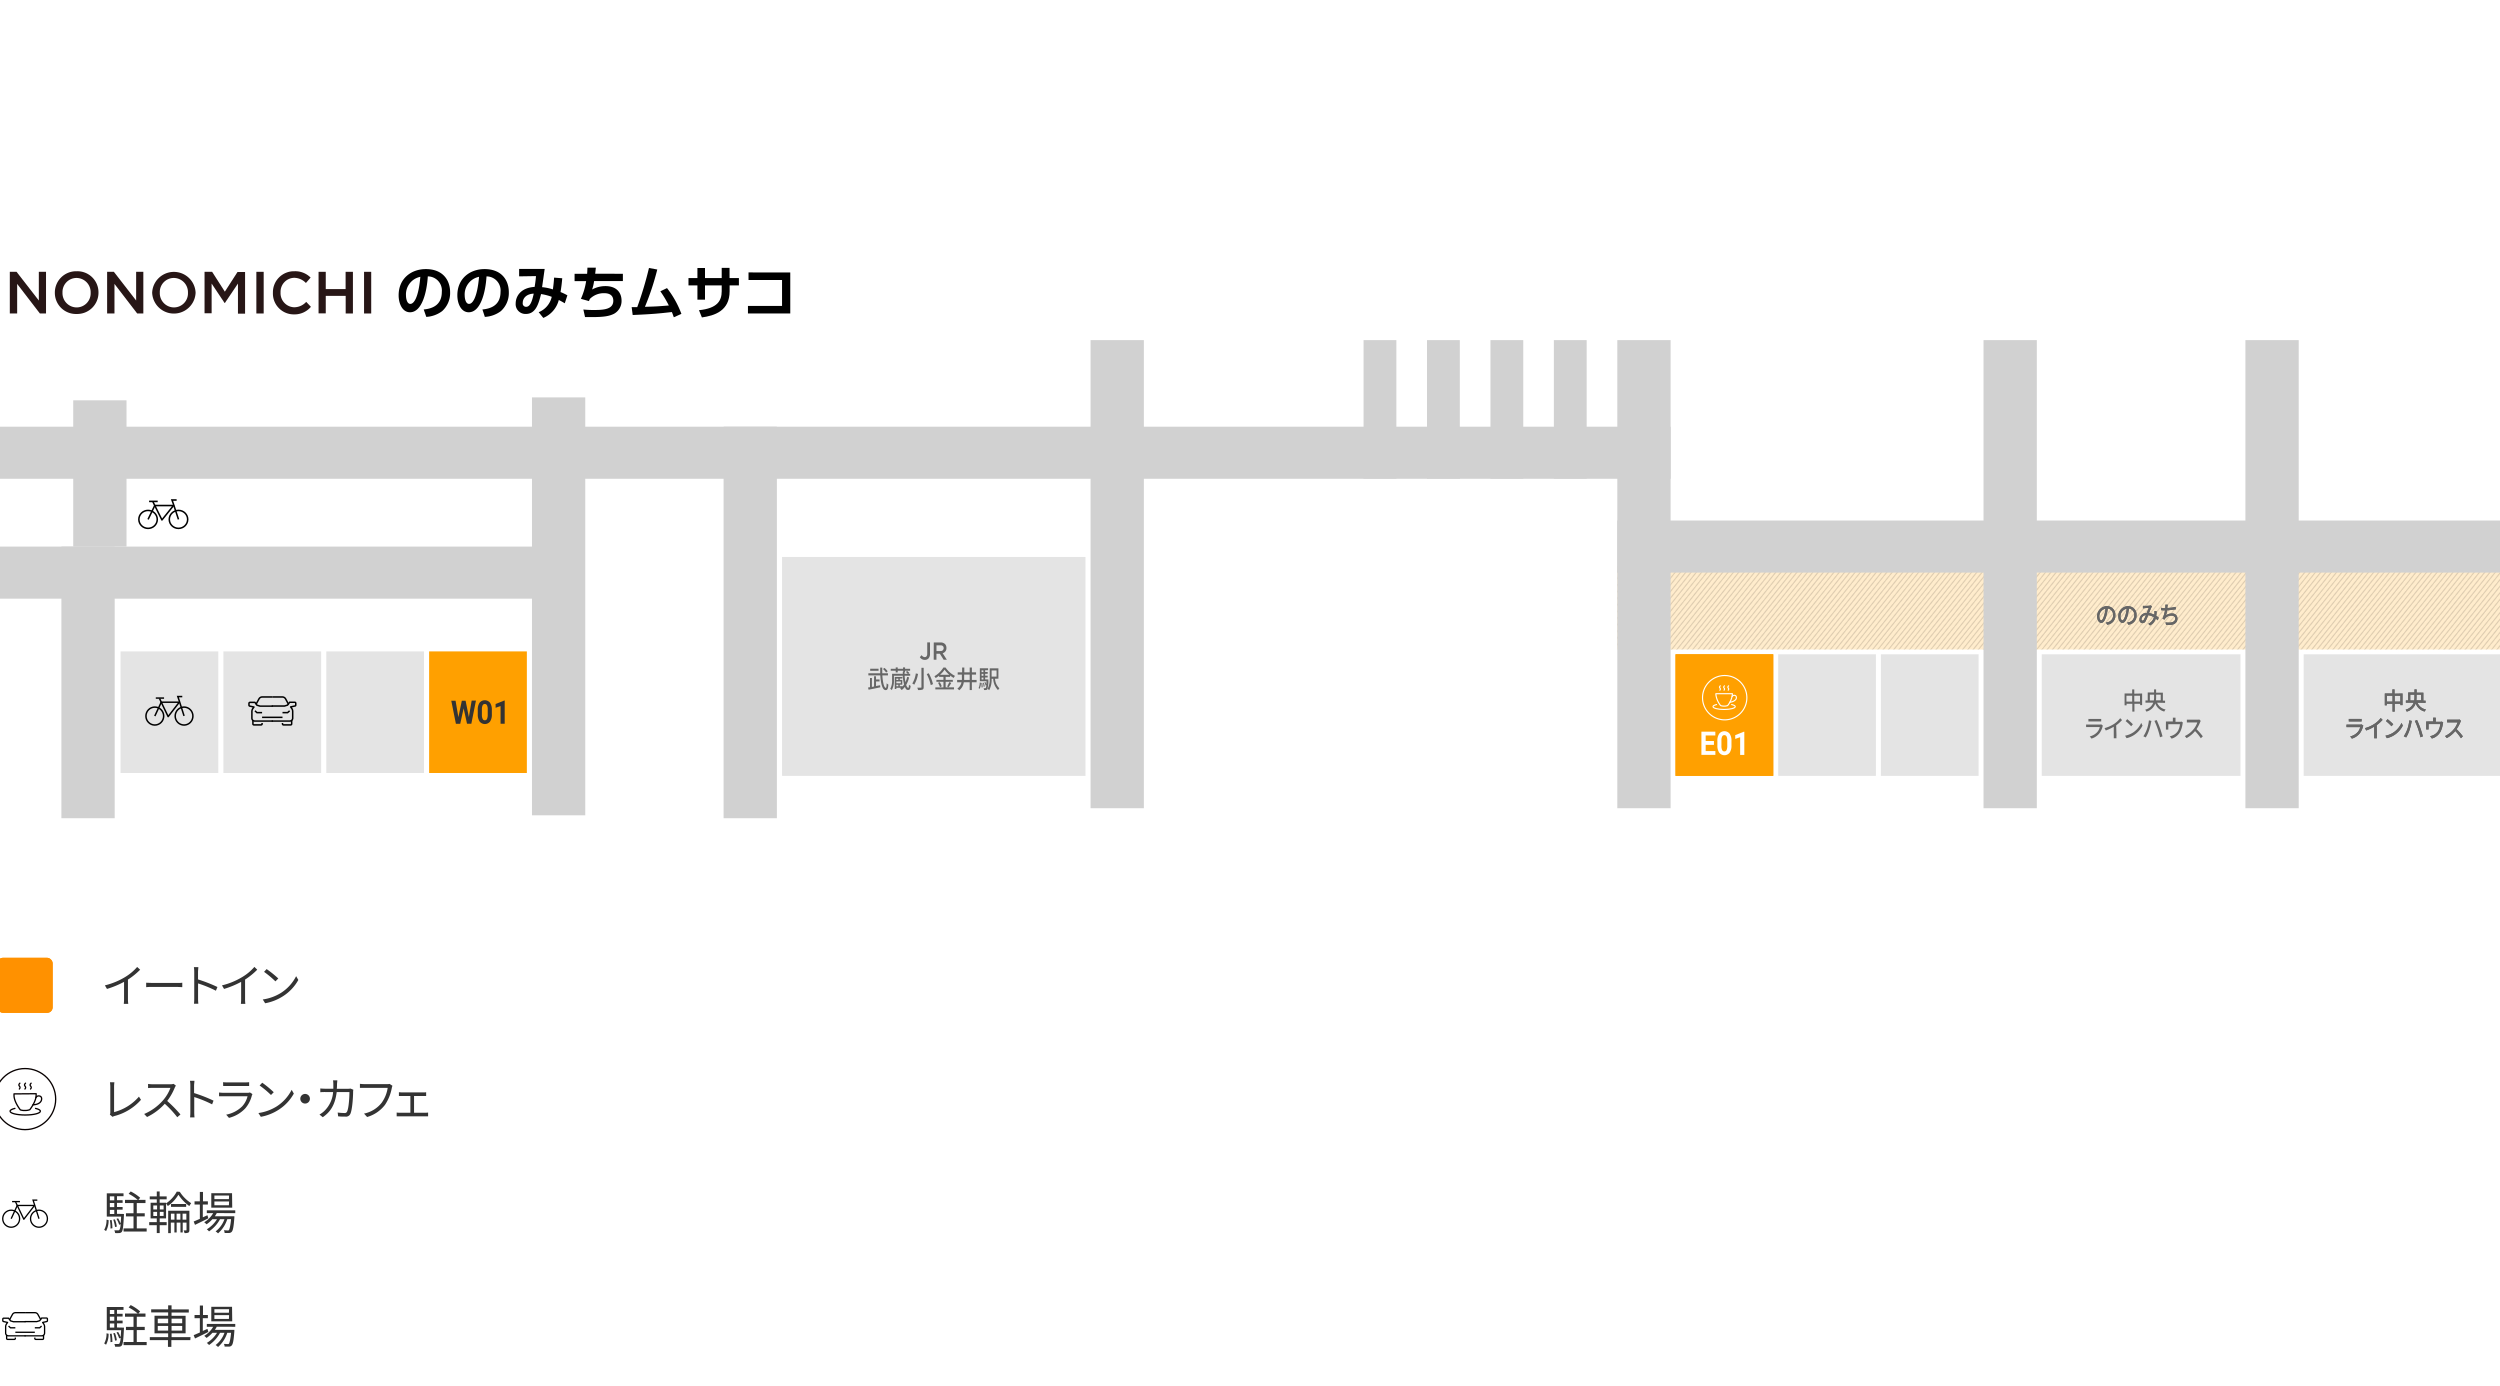 <svg xmlns="http://www.w3.org/2000/svg" xmlns:xlink="http://www.w3.org/1999/xlink" width="660" height="366" viewBox="0 0 660 366">
  <defs>
    <pattern id="_10_lpi_20_" data-name="10 lpi 20%" width="72" height="72" patternTransform="matrix(0.08, -0.1, 0.05, 0.18, 29.13, 48.53)" patternUnits="userSpaceOnUse" viewBox="0 0 72 72">
      <rect width="72" height="72" fill="none"/>
      <g>
        <line x1="71.75" y1="68.4" x2="144.25" y2="68.4" fill="none" stroke="#231815" stroke-width="1.44"/>
        <line x1="71.75" y1="54" x2="144.25" y2="54" fill="none" stroke="#231815" stroke-width="1.44"/>
        <line x1="71.75" y1="39.6" x2="144.25" y2="39.6" fill="none" stroke="#231815" stroke-width="1.44"/>
        <line x1="71.75" y1="25.2" x2="144.25" y2="25.2" fill="none" stroke="#231815" stroke-width="1.44"/>
        <line x1="71.75" y1="10.8" x2="144.25" y2="10.8" fill="none" stroke="#231815" stroke-width="1.44"/>
        <line x1="71.75" y1="61.2" x2="144.25" y2="61.2" fill="none" stroke="#231815" stroke-width="1.44"/>
        <line x1="71.75" y1="46.8" x2="144.25" y2="46.8" fill="none" stroke="#231815" stroke-width="1.44"/>
        <line x1="71.75" y1="32.4" x2="144.25" y2="32.4" fill="none" stroke="#231815" stroke-width="1.44"/>
        <line x1="71.75" y1="18" x2="144.25" y2="18" fill="none" stroke="#231815" stroke-width="1.44"/>
        <line x1="71.75" y1="3.6" x2="144.25" y2="3.6" fill="none" stroke="#231815" stroke-width="1.44"/>
      </g>
      <g>
        <line x1="-0.25" y1="68.4" x2="72.25" y2="68.4" fill="none" stroke="#231815" stroke-width="1.44"/>
        <line x1="-0.25" y1="54" x2="72.25" y2="54" fill="none" stroke="#231815" stroke-width="1.44"/>
        <line x1="-0.25" y1="39.6" x2="72.25" y2="39.6" fill="none" stroke="#231815" stroke-width="1.44"/>
        <line x1="-0.25" y1="25.2" x2="72.25" y2="25.2" fill="none" stroke="#231815" stroke-width="1.44"/>
        <line x1="-0.25" y1="10.8" x2="72.25" y2="10.8" fill="none" stroke="#231815" stroke-width="1.44"/>
        <line x1="-0.25" y1="61.2" x2="72.25" y2="61.2" fill="none" stroke="#231815" stroke-width="1.44"/>
        <line x1="-0.25" y1="46.8" x2="72.25" y2="46.8" fill="none" stroke="#231815" stroke-width="1.44"/>
        <line x1="-0.25" y1="32.4" x2="72.25" y2="32.4" fill="none" stroke="#231815" stroke-width="1.44"/>
        <line x1="-0.25" y1="18" x2="72.25" y2="18" fill="none" stroke="#231815" stroke-width="1.44"/>
        <line x1="-0.25" y1="3.6" x2="72.25" y2="3.6" fill="none" stroke="#231815" stroke-width="1.44"/>
      </g>
      <g>
        <line x1="-72.25" y1="68.4" x2="0.25" y2="68.4" fill="none" stroke="#231815" stroke-width="1.44"/>
        <line x1="-72.25" y1="54" x2="0.25" y2="54" fill="none" stroke="#231815" stroke-width="1.44"/>
        <line x1="-72.25" y1="39.6" x2="0.25" y2="39.6" fill="none" stroke="#231815" stroke-width="1.44"/>
        <line x1="-72.25" y1="25.2" x2="0.25" y2="25.2" fill="none" stroke="#231815" stroke-width="1.44"/>
        <line x1="-72.25" y1="10.8" x2="0.25" y2="10.8" fill="none" stroke="#231815" stroke-width="1.44"/>
        <line x1="-72.25" y1="61.2" x2="0.25" y2="61.2" fill="none" stroke="#231815" stroke-width="1.44"/>
        <line x1="-72.25" y1="46.8" x2="0.25" y2="46.8" fill="none" stroke="#231815" stroke-width="1.44"/>
        <line x1="-72.25" y1="32.4" x2="0.25" y2="32.4" fill="none" stroke="#231815" stroke-width="1.44"/>
        <line x1="-72.25" y1="18" x2="0.25" y2="18" fill="none" stroke="#231815" stroke-width="1.44"/>
        <line x1="-72.25" y1="3.6" x2="0.25" y2="3.6" fill="none" stroke="#231815" stroke-width="1.44"/>
      </g>
    </pattern>
  </defs>
  <g style="isolation: isolate">
    <g id="_1F" data-name="1F">
      <g>
        <path d="M2.59,71.76H4.37l5.88,7.58V71.76h1.9v11H10.53l-6-7.81v7.81H2.59Z" fill="#271616"/>
        <path d="M14.48,77.28v0a5.62,5.62,0,0,1,5.75-5.67A5.57,5.57,0,0,1,26,77.21v0a5.62,5.62,0,0,1-5.75,5.68A5.57,5.57,0,0,1,14.48,77.28Zm9.45,0v0a3.76,3.76,0,0,0-3.73-3.9,3.71,3.71,0,0,0-3.7,3.87v0a3.76,3.76,0,0,0,3.73,3.91A3.71,3.71,0,0,0,23.93,77.28Z" fill="#271616"/>
        <path d="M28.28,71.76h1.78l5.88,7.58V71.76h1.9v11H36.22l-6-7.81v7.81H28.28Z" fill="#271616"/>
        <path d="M40.17,77.28v0a5.74,5.74,0,0,1,11.47,0v0a5.74,5.74,0,0,1-11.47,0Zm9.45,0v0a3.76,3.76,0,0,0-3.73-3.9,3.71,3.71,0,0,0-3.7,3.87v0a3.76,3.76,0,0,0,3.73,3.91A3.71,3.71,0,0,0,49.62,77.28Z" fill="#271616"/>
        <path d="M54,71.76H56L59.36,77l3.34-5.19h2v11H62.82V74.86L59.36,80H59.3l-3.43-5.14v7.84H54Z" fill="#271616"/>
        <path d="M67.68,71.76h1.93v11H67.68Z" fill="#271616"/>
        <path d="M72.05,77.28v0a5.55,5.55,0,0,1,5.66-5.67A5.72,5.72,0,0,1,82,73.28l-1.24,1.43a4.36,4.36,0,0,0-3.07-1.37,3.69,3.69,0,0,0-3.62,3.87v0a3.71,3.71,0,0,0,3.62,3.91,4.29,4.29,0,0,0,3.15-1.43L82.08,81a5.65,5.65,0,0,1-4.45,2A5.51,5.51,0,0,1,72.05,77.28Z" fill="#271616"/>
        <path d="M84.1,71.76H86v4.56h5.24V71.76h1.93v11H91.26V78.11H86v4.62H84.1Z" fill="#271616"/>
        <path d="M96.11,71.76H98v11H96.11Z" fill="#271616"/>
        <path d="M111.86,81.7c1.93-.18,4.78-.92,4.78-4.64a3.71,3.71,0,0,0-3.7-4.09c-.26,4.18-1.54,9.47-4.7,9.47-1.95,0-3-2.19-3-4.49,0-4.41,3.31-6.91,7.18-6.91,4.57,0,6.41,3,6.41,6.11a6.4,6.4,0,0,1-2.12,5,7.7,7.7,0,0,1-4.17,1.51ZM107.18,78c0,.71.23,2.23,1.15,2.23s2.16-1.61,2.64-7.15A4.73,4.73,0,0,0,107.18,78Z"/>
        <path d="M127.36,81.7c1.93-.18,4.78-.92,4.78-4.64a3.71,3.71,0,0,0-3.7-4.09c-.26,4.18-1.54,9.47-4.7,9.47-1.95,0-3-2.19-3-4.49,0-4.41,3.31-6.91,7.18-6.91,4.57,0,6.41,3,6.41,6.11a6.4,6.4,0,0,1-2.12,5A7.7,7.7,0,0,1,128,83.66ZM122.68,78c0,.71.23,2.23,1.15,2.23s2.16-1.61,2.64-7.15A4.73,4.73,0,0,0,122.68,78Z"/>
        <path d="M142.21,82.42a5.72,5.72,0,0,0,3.45-4.06,14.8,14.8,0,0,0-2.82-.73c-.64,2.53-1.39,5.25-4,5.25a2.58,2.58,0,0,1-2.7-2.79c0-1.6,1.06-4.1,5-4.35.18-1,.32-2.2.36-2.85l-4.45.07V71h6.74c-.22,1.61-.45,3.21-.68,4.81a13.11,13.11,0,0,1,2.85.59c.17-1.18.25-2,.32-3.11l2.15.17c-.11,1.39-.22,2.19-.45,3.64a13.41,13.41,0,0,1,1.81.87l-.69,2.1c-.56-.33-.89-.53-1.58-.87a7,7,0,0,1-4.09,4.73ZM138,80a.88.88,0,0,0,.91,1c1.18,0,1.64-1.89,2-3.48C139.18,77.58,138,78.55,138,80Z"/>
        <path d="M164.44,72.28V74.2h-7.6a11.69,11.69,0,0,1-.52,2.23,7.36,7.36,0,0,1,3.49-.9c3.22,0,4.28,2,4.28,3.81a3.85,3.85,0,0,1-2,3.5c-1.22.61-2.63.87-5.73.87-.91,0-1.36,0-1.91,0l-.44-2a26.2,26.2,0,0,0,2.74.13c2.65,0,5.16-.17,5.16-2.44,0-1.66-1.33-2-2.39-2a5.2,5.2,0,0,0-3.77,1.49,4.06,4.06,0,0,0-.26.6l-2.13-.6a18,18,0,0,0,1.38-4.67h-3.05V72.28H155c.05-.57.06-.9.08-1.61l2.22,0c-.06.66-.08.76-.17,1.59Z"/>
        <path d="M166.76,81.09h1.47a94.67,94.67,0,0,0,3.1-10.34l2.19.4A69,69,0,0,1,170.26,81c3.09-.09,3.41-.12,6.31-.35a29,29,0,0,0-2.24-3.75l1.76-.84a25.39,25.39,0,0,1,3.8,6.8l-2,.9c-.26-.7-.35-1-.52-1.38-3.48.39-5,.55-10.34.78Z"/>
        <path d="M195.07,73.41v1.93h-2.45v1.55c0,5.21-4,6.44-7.32,6.91l-.77-1.91c4.86-.48,6-2.5,6-5V75.34h-4.41v3.77h-2V75.34h-2.36V73.41h2.36V70.76h2v2.65h4.41V70.72h2.07v2.69Z"/>
        <path d="M208.63,71.94V82.76H197.46v-2h9V73.92h-8.85v-2Z"/>
      </g>
      <g>
        <g>
          <ellipse cx="10.29" cy="321.74" rx="2.23" ry="2.25" fill="none" stroke="#000" stroke-linejoin="round" stroke-width="0.35"/>
          <ellipse cx="2.95" cy="321.74" rx="2.23" ry="2.25" fill="none" stroke="#000" stroke-linejoin="round" stroke-width="0.35"/>
          <polygon points="4.56 318.25 6.29 321.88 9.1 318.25 4.56 318.25" fill="none" stroke="#000" stroke-linejoin="round" stroke-width="0.35"/>
          <line x1="2.95" y1="321.74" x2="4.56" y2="318.25" fill="none" stroke="#000" stroke-linejoin="round" stroke-width="0.35"/>
        </g>
        <line x1="4.56" y1="318.25" x2="4.12" y2="317.32" fill="none" stroke="#000" stroke-linejoin="round" stroke-width="0.35"/>
        <path d="M10.29,321.74l-1.24-3.91c-.13-.44-.22-.69-.32-1H9.85" fill="none" stroke="#000" stroke-miterlimit="10" stroke-width="0.35"/>
        <line x1="5.27" y1="317.22" x2="3.19" y2="317.22" fill="none" stroke="#000" stroke-linejoin="round" stroke-width="0.35"/>
      </g>
      <g>
        <path d="M6.62,352.66H2.26a.74.74,0,0,1-.77-.71v-1.68a1.36,1.36,0,0,1,.26-.79l.25-.35-1-.23a.25.25,0,0,1-.26-.24v-.47A.24.24,0,0,1,1,348H2.26l.51.7.77.24H6.62" fill="none" stroke="#000" stroke-linecap="round" stroke-linejoin="round" stroke-width="0.35"/>
        <polyline points="2.26 350.07 2.77 350.54 4.05 350.54" fill="none" stroke="#000" stroke-miterlimit="10" stroke-width="0.35"/>
        <path d="M1.75,352.42v.94a.25.25,0,0,0,.25.24H3.8a.25.25,0,0,0,.25-.24v-.23" fill="none" stroke="#000" stroke-linejoin="round" stroke-width="0.35"/>
        <path d="M6.62,352.66H11a.74.74,0,0,0,.77-.71v-1.68a1.36,1.36,0,0,0-.26-.79l-.25-.35,1-.23a.25.25,0,0,0,.26-.24v-.47a.25.25,0,0,0-.26-.23H11l-.51.7-.77.24H6.62" fill="none" stroke="#000" stroke-linecap="round" stroke-linejoin="round" stroke-width="0.35"/>
        <path d="M6.62,346.55H4.05a.88.88,0,0,0-.76.47c-.09.15-.77,1.41-.77,1.41" fill="none" stroke="#000" stroke-miterlimit="10" stroke-width="0.35"/>
        <path d="M6.62,346.55H9.19A.88.88,0,0,1,10,347c.09.15.77,1.41.77,1.41" fill="none" stroke="#000" stroke-miterlimit="10" stroke-width="0.35"/>
        <polyline points="10.98 350.07 10.47 350.54 9.19 350.54" fill="none" stroke="#000" stroke-miterlimit="10" stroke-width="0.35"/>
        <path d="M11.49,352.42v.94a.25.25,0,0,1-.25.24H9.44a.25.25,0,0,1-.25-.24v-.23" fill="none" stroke="#000" stroke-linejoin="round" stroke-width="0.35"/>
        <line x1="4.05" y1="351.72" x2="9.19" y2="351.72" fill="none" stroke="#000" stroke-miterlimit="10" stroke-width="0.35"/>
      </g>
      <g>
        <ellipse cx="6.62" cy="290.16" rx="8.08" ry="8.06" fill="none" stroke="#070000" stroke-linecap="round" stroke-linejoin="round" stroke-width="0.35"/>
        <path d="M9.54,288.74v.4c0,1.73-1.67,3.81-1.67,3.81a3,3,0,0,1-1.25.21A3,3,0,0,1,5.37,293s-1.67-2.08-1.67-3.81v-.4Z" fill="none" stroke="#070000" stroke-linecap="round" stroke-linejoin="round" stroke-width="0.35"/>
        <path d="M9.5,289.74a.82.82,0,0,1,1-.37c.41.11.57.5.46,1-.16.74-1,1.26-2.24,1.29" fill="none" stroke="#070000" stroke-linecap="round" stroke-linejoin="round" stroke-width="0.35"/>
        <path d="M3.93,292.62c-.78.18-1.27.44-1.27.74,0,.55,1.77,1,4,1s4-.45,4-1c0-.3-.49-.56-1.27-.74" fill="none" stroke="#070000" stroke-linecap="round" stroke-linejoin="round" stroke-width="0.35"/>
        <g>
          <path d="M5.11,287.5c.64-.77-.65-.75.13-1.54" fill="none" stroke="#070000" stroke-linecap="round" stroke-linejoin="round" stroke-width="0.35"/>
          <path d="M6.59,287.5c.64-.77-.65-.75.14-1.54" fill="none" stroke="#070000" stroke-linecap="round" stroke-linejoin="round" stroke-width="0.35"/>
          <path d="M8.07,287.5c.64-.77-.65-.75.14-1.54" fill="none" stroke="#070000" stroke-linecap="round" stroke-linejoin="round" stroke-width="0.35"/>
        </g>
      </g>
      <g>
        <path d="M37,256a18.8,18.8,0,0,1-3.22,2.61v5.13a8.59,8.59,0,0,0,.08,1.28H32.68a10.38,10.38,0,0,0,.07-1.28v-4.53a24.6,24.6,0,0,1-4.51,1.87l-.55-.94a19,19,0,0,0,5.36-2.21,13.41,13.41,0,0,0,3.16-2.65Z" fill="#333"/>
        <path d="M38.59,259.44c.36,0,1,.06,1.66.06h6.58c.6,0,1,0,1.29-.06v1.17c-.24,0-.74-.06-1.28-.06H40.25c-.66,0-1.29,0-1.66.06Z" fill="#333"/>
        <path d="M57,261.55a31.35,31.35,0,0,0-4.71-1.93v3.95a13.63,13.63,0,0,0,.07,1.42H51.21a12.61,12.61,0,0,0,.07-1.42v-7a7.71,7.71,0,0,0-.09-1.24h1.17c0,.37-.08.88-.08,1.24v2a38.49,38.49,0,0,1,5.12,2Z" fill="#333"/>
        <path d="M67.91,256a19.1,19.1,0,0,1-3.21,2.61v5.13a8.8,8.8,0,0,0,.07,1.28H63.59a10.38,10.38,0,0,0,.07-1.28v-4.53a24.31,24.31,0,0,1-4.51,1.87l-.55-.94A18.84,18.84,0,0,0,64,257.91a13,13,0,0,0,3.16-2.65Z" fill="#333"/>
        <path d="M74.18,262.12a11.23,11.23,0,0,0,4-4.41l.58,1a12,12,0,0,1-4,4.26A13,13,0,0,1,70,264.86l-.63-1A12.33,12.33,0,0,0,74.18,262.12Zm-.71-3.8-.76.76a24.89,24.89,0,0,0-3-2.51l.68-.73A26,26,0,0,1,73.47,258.32Z" fill="#333"/>
        <path d="M29,294.25a1.27,1.27,0,0,0,.12-.59V286.8a10.66,10.66,0,0,0-.09-1.09h1.17a9.14,9.14,0,0,0-.08,1.09v6.8a13,13,0,0,0,6.56-4.09l.54.84a14,14,0,0,1-7,4.28,1.86,1.86,0,0,0-.5.22Z" fill="#333"/>
        <path d="M46.44,286.61a3.42,3.42,0,0,0-.3.52,15.15,15.15,0,0,1-2,3.52,34.93,34.93,0,0,1,3.5,3.57l-.84.73a27.24,27.24,0,0,0-3.3-3.56,15,15,0,0,1-4.68,3.5l-.76-.8A13.8,13.8,0,0,0,43,290.53a10.82,10.82,0,0,0,2-3.34H40.3c-.42,0-1.08.05-1.21.06v-1.09a11,11,0,0,0,1.21.09h4.63a3.15,3.15,0,0,0,.9-.11Z" fill="#333"/>
        <path d="M56,291.55a31,31,0,0,0-4.72-1.93l0,3.95a13.63,13.63,0,0,0,.07,1.42H50.18a12.61,12.61,0,0,0,.07-1.42v-7a6.75,6.75,0,0,0-.1-1.24h1.18c0,.37-.09.88-.09,1.24v2a38.64,38.64,0,0,1,5.13,2Z" fill="#333"/>
        <path d="M66.65,288.86a2.6,2.6,0,0,0-.16.35,8.23,8.23,0,0,1-1.75,3.41,8.8,8.8,0,0,1-4.29,2.5l-.74-.85a8.15,8.15,0,0,0,4.22-2.19,6.08,6.08,0,0,0,1.42-2.66H59l-1.17,0v-1a10.61,10.61,0,0,0,1.17.08h6.32a1.66,1.66,0,0,0,.66-.1Zm-7.76-3.16a9,9,0,0,0,1.08.05h4.71a8.78,8.78,0,0,0,1.09-.05v1c-.28,0-.69,0-1.1,0H60c-.37,0-.76,0-1.08,0Z" fill="#333"/>
        <path d="M73,292.12a11.26,11.26,0,0,0,4-4.41l.57,1a11.93,11.93,0,0,1-4,4.26,13,13,0,0,1-4.71,1.87l-.64-1A12.33,12.33,0,0,0,73,292.12Zm-.71-3.8-.75.76a24.26,24.26,0,0,0-3-2.51l.69-.73A25.93,25.93,0,0,1,72.24,288.32Z" fill="#333"/>
        <path d="M80.55,288.8a1.27,1.27,0,1,1-1.27,1.27A1.27,1.27,0,0,1,80.55,288.8Z" fill="#333"/>
        <path d="M93.28,287.69a3.26,3.26,0,0,0-.06.58c0,1.15-.19,4.65-.73,5.8a1.25,1.25,0,0,1-1.29.72c-.61,0-1.3,0-1.93-.08l-.12-1a15.52,15.52,0,0,0,1.79.13.65.65,0,0,0,.69-.39c.46-.92.62-3.87.62-5.15H88.89c-.43,3.44-1.68,5.26-3.68,6.64l-.87-.7a6.46,6.46,0,0,0,1.23-.89,7.73,7.73,0,0,0,2.37-5.05h-2a12.19,12.19,0,0,0-1.38.05v-1a12,12,0,0,0,1.36.07H88c0-.38,0-.79,0-1.22a7,7,0,0,0-.08-1h1.13c0,.28-.06.7-.08,1,0,.44,0,.84-.06,1.24h2.86a4.07,4.07,0,0,0,.77-.06Z" fill="#333"/>
        <path d="M103.61,286.65a3,3,0,0,0-.18.6,11.86,11.86,0,0,1-1.79,4.43,9.15,9.15,0,0,1-4.72,3.21l-.82-.9a7.94,7.94,0,0,0,4.68-2.89,9,9,0,0,0,1.57-3.91H96.22c-.48,0-.89,0-1.2,0v-1.06a11.15,11.15,0,0,0,1.2.08h6a2.5,2.5,0,0,0,.64-.06Z" fill="#333"/>
        <path d="M112.21,293.77a6.54,6.54,0,0,0,.81-.06v1c-.24,0-.61,0-.81,0h-6.63l-.86,0v-1a8.48,8.48,0,0,0,.86.06h2.76v-4.42h-2.21l-.82,0v-1c.25,0,.63.05.82.05h5.52c.3,0,.6,0,.85-.05v1c-.26,0-.57,0-.85,0h-2.34v4.42Z" fill="#333"/>
        <path d="M27.51,324.67a5.22,5.22,0,0,0,.61-2.67l.55.11A5.76,5.76,0,0,1,28,325Zm5.21-4.18a3.05,3.05,0,0,1,0,.36c-.15,2.95-.28,4-.58,4.37a.87.87,0,0,1-.66.31,9.74,9.74,0,0,1-1.09,0,2.22,2.22,0,0,0-.21-.72l1,0a.45.45,0,0,0,.35-.12,3.66,3.66,0,0,0,.31-1.52l-.38.17a7.25,7.25,0,0,0-.7-1.56l.42-.15a7.66,7.66,0,0,1,.67,1.39c.05-.48.09-1.08.13-1.84H28.19v-6.14h4.42v.76H30.88v1.05h1.49v.71H30.88v1.08h1.49v.72H30.88v1.09ZM29,315.84v1.05h1.17v-1.05Zm1.17,1.76H29v1.08h1.17ZM29,320.49h1.17V319.4H29Zm.47,1.59a11.4,11.4,0,0,1,.2,2.18l-.5.07a10.61,10.61,0,0,0-.17-2.19Zm.9,1.85a9.45,9.45,0,0,0-.47-1.93l.43-.09a7.23,7.23,0,0,1,.51,1.92Zm8.35.36v.83H32.62v-.83h2.63v-3.16h-2v-.83h2v-2.69H33v-.84h3.36a11.92,11.92,0,0,0-2.4-1.6l.54-.63A11.81,11.81,0,0,1,37,316.21l-.46.56h1.87v.84H36.11v2.69h2.1v.83h-2.1v3.16Z" fill="#333"/>
        <path d="M47.47,314.64a9.79,9.79,0,0,0,3,3,6.21,6.21,0,0,0-.49.76,11.53,11.53,0,0,1-2.88-3,9.53,9.53,0,0,1-2.8,3,3.13,3.13,0,0,0-.46-.68v3.93H42.16v1H44v.8H42.16v2.08h-.77v-2.08h-2v-.8h2v-1H39.76v-4.13h1.63v-.89H39.53v-.78h1.86v-1.3h.76v1.3H44v.78H42.15v.89h1.69v.18a8.79,8.79,0,0,0,2.83-3.11Zm-7,4.66h1v-1.06h-1Zm0,1.73h1v-1.09h-1Zm2.72-2.79h-1v1.06h1Zm0,1.7h-1V321h1ZM50,324.71c0,.35-.06.57-.29.7a2.3,2.3,0,0,1-1,.12,3.13,3.13,0,0,0-.24-.71h.66c.09,0,.11,0,.11-.12v-1.93h-1v2.6h-.6v-2.6h-1v2.6h-.6v-2.6h-.94v2.77h-.7v-5.9H50ZM46.06,322V320.4h-.94V322Zm3.09-4.14v.75h-4v-.75ZM47.62,322V320.4h-1V322Zm1.58,0V320.4h-1V322Z" fill="#333"/>
        <path d="M55,321.63c-1.21.61-2.52,1.25-3.52,1.73l-.35-.88,1.63-.7V318h-1.4v-.84h1.4v-2.49h.83v2.49h1.29V318H53.54v3.37l1.22-.55Zm2.23-1.38a6.48,6.48,0,0,1-.51.84h5.15s0,.24,0,.36c-.18,2.47-.37,3.41-.71,3.76a1,1,0,0,1-.67.3c-.26,0-.71,0-1.19,0a1.53,1.53,0,0,0-.2-.72c.44,0,.84.05,1,.05s.27,0,.36-.13.38-1,.54-2.85H60a8.38,8.38,0,0,1-2.44,3.75,3,3,0,0,0-.64-.52,7,7,0,0,0,2.34-3.23H58.09a9,9,0,0,1-2.91,3.23,2.41,2.41,0,0,0-.59-.55,8,8,0,0,0,2.7-2.68H56.08a8.18,8.18,0,0,1-1.56,1.36,4.09,4.09,0,0,0-.61-.55,6.65,6.65,0,0,0,2.37-2.4H54.6v-.75h7.51v.75Zm4.08-1.42H55.78V315h5.48Zm-.83-3.21H56.6v.95h3.83Zm0,1.57H56.6v1h3.83Z" fill="#333"/>
        <path d="M27.51,354.67a5.22,5.22,0,0,0,.61-2.67l.55.11A5.76,5.76,0,0,1,28,355Zm5.21-4.18a3.05,3.05,0,0,1,0,.36c-.15,2.95-.28,4-.58,4.37a.87.87,0,0,1-.66.31,9.74,9.74,0,0,1-1.09,0,2.22,2.22,0,0,0-.21-.72l1,0a.45.45,0,0,0,.35-.12,3.66,3.66,0,0,0,.31-1.52l-.38.17a7.25,7.25,0,0,0-.7-1.56l.42-.15a7.66,7.66,0,0,1,.67,1.39c.05-.48.09-1.08.13-1.84H28.19v-6.14h4.42v.76H30.88v1.05h1.49v.71H30.88v1.08h1.49v.72H30.88v1.09ZM29,345.84v1.05h1.17v-1.05Zm1.17,1.76H29v1.08h1.17ZM29,350.49h1.17V349.4H29Zm.47,1.59a11.4,11.4,0,0,1,.2,2.18l-.5.07a10.61,10.61,0,0,0-.17-2.19Zm.9,1.85a9.45,9.45,0,0,0-.47-1.93l.43-.09a7.23,7.23,0,0,1,.51,1.92Zm8.35.36v.83H32.62v-.83h2.63v-3.16h-2v-.83h2v-2.69H33v-.84h3.36a11.92,11.92,0,0,0-2.4-1.6l.54-.63A11.81,11.81,0,0,1,37,346.21l-.46.56h1.87v.84H36.11v2.69h2.1v.83h-2.1v3.16Z" fill="#333"/>
        <path d="M50.24,353.8h-5v1.78h-.9V353.8H39.55V353h4.84v-1h-3.6v-4.65h3.6v-.87H39.91v-.82h4.48V344.6h.9v1.08h4.55v.82H45.29v.87H49V352h-3.7v1h5Zm-8.59-4.46h2.74v-1.22H41.65Zm2.74,1.94v-1.23H41.65v1.23Zm.9-3.16v1.22H48.1v-1.22Zm2.81,1.93H45.29v1.23H48.1Z" fill="#333"/>
        <path d="M55,351.63c-1.21.61-2.52,1.25-3.52,1.73l-.35-.88,1.63-.7V348h-1.4v-.84h1.4v-2.49h.83v2.49h1.29V348H53.54v3.37l1.22-.55Zm2.23-1.38a6.48,6.48,0,0,1-.51.84h5.15s0,.24,0,.36c-.18,2.47-.37,3.41-.71,3.76a1,1,0,0,1-.67.3c-.26,0-.71,0-1.19,0a1.53,1.53,0,0,0-.2-.72c.44,0,.84.05,1,.05s.27,0,.36-.13.38-1,.54-2.85H60a8.38,8.38,0,0,1-2.44,3.75,3,3,0,0,0-.64-.52,7,7,0,0,0,2.34-3.23H58.09a9,9,0,0,1-2.91,3.23,2.41,2.41,0,0,0-.59-.55,8,8,0,0,0,2.7-2.68H56.08a8.18,8.18,0,0,1-1.56,1.36,4.09,4.09,0,0,0-.61-.55,6.65,6.65,0,0,0,2.37-2.4H54.6v-.75h7.51v.75Zm4.08-1.42H55.78V345h5.48Zm-.83-3.21H56.6v.95h3.83Zm0,1.57H56.6v1h3.83Z" fill="#333"/>
      </g>
      <g style="mix-blend-mode: multiply">
        <rect x="-0.67" y="252.86" width="14.57" height="14.53" rx="1.46" fill="#ff9100"/>
      </g>
      <g style="mix-blend-mode: multiply">
        <rect x="-0.67" y="252.86" width="14.57" height="14.53" rx="1.46" fill="#ff9100"/>
      </g>
      <rect x="213.13" y="-101.52" width="13.75" height="442.08" transform="translate(339.53 -100.48) rotate(90)" fill="#d1d1d1"/>
      <rect x="287.91" y="89.79" width="14.07" height="123.58" fill="#d1d1d1"/>
      <rect x="191.03" y="112.65" width="14.07" height="103.36" fill="#d1d1d1"/>
      <rect x="19.33" y="105.68" width="14.07" height="38.62" fill="#d1d1d1"/>
      <rect x="410.22" y="89.79" width="8.66" height="36.61" fill="#d1d1d1"/>
      <rect x="393.48" y="89.79" width="8.66" height="36.61" fill="#d1d1d1"/>
      <rect x="376.73" y="89.79" width="8.66" height="36.61" fill="#d1d1d1"/>
      <rect x="359.98" y="89.79" width="8.66" height="36.61" fill="#d1d1d1"/>
      <rect x="496.55" y="172.73" width="25.8" height="32.1" fill="#e4e4e4"/>
      <rect x="469.44" y="172.73" width="25.8" height="32.1" fill="#e4e4e4"/>
      <rect x="206.46" y="147.04" width="80.11" height="57.79" fill="#e4e4e4"/>
      <rect x="608.17" y="172.73" width="52.47" height="32.1" fill="#e4e4e4"/>
      <rect x="539.02" y="172.73" width="52.47" height="32.1" fill="#e4e4e4"/>
      <g>
        <g>
          <path d="M634.27,183.08v3.08h-.57v-.35h-1.5v2.06h-.57v-2.06h-1.5v.39h-.54v-3.12h2V182h.57v1.13Zm-2.64,2.15v-1.56h-1.5v1.56Zm2.07,0v-1.56h-1.5v1.56Z" fill="#666"/>
          <path d="M638.22,185.51a3,3,0,0,0,2.24,1.79,2.54,2.54,0,0,0-.34.55,3.35,3.35,0,0,1-2.37-2.15,3.4,3.4,0,0,1-2.37,2.17,1.81,1.81,0,0,0-.3-.52,3.08,3.08,0,0,0,2.13-1.84h-2.06v-.59h.61v-2.11h1.66V182H638v.86h1.77v2.11h.58v.59Zm-.86-.59a5.37,5.37,0,0,0,.06-.9v-.62h-1.11v1.52Zm.61-1.52V184a6.64,6.64,0,0,1-.05.89h1.26V183.4Z" fill="#666"/>
          <path d="M623.92,191.58a1.71,1.71,0,0,0-.09.22,4.85,4.85,0,0,1-.85,1.81A4.29,4.29,0,0,1,620.9,195l-.45-.58a3.87,3.87,0,0,0,2-1.17,3.07,3.07,0,0,0,.64-1.29h-3l-.62,0v-.67c.23,0,.45,0,.62,0h3a.92.92,0,0,0,.37-.06Zm-3.84-1.78a4.74,4.74,0,0,0,.55,0h2.26a4.63,4.63,0,0,0,.57,0v.67l-.57,0h-2.26l-.55,0Z" fill="#666"/>
          <path d="M627.5,194.15a5.26,5.26,0,0,0,0,.76h-.72c0-.14,0-.5,0-.76v-2.3a10.57,10.57,0,0,1-2.1,1l-.33-.63A8.59,8.59,0,0,0,627,191a6.56,6.56,0,0,0,1.51-1.45l.49.5a10,10,0,0,1-1.54,1.39Z" fill="#666"/>
          <path d="M632,193.28a6,6,0,0,0,2-2.44l.35.71a6.39,6.39,0,0,1-2,2.33,6,6,0,0,1-2.22,1l-.38-.66A5.61,5.61,0,0,0,632,193.28Zm-.19-2.07-.46.52a12.73,12.73,0,0,0-1.45-1.36l.42-.51A13.74,13.74,0,0,1,631.83,191.21Z" fill="#666"/>
          <path d="M636.06,190.17l.65.15c0,.16-.09.41-.11.55a15.13,15.13,0,0,1-.52,2,10,10,0,0,1-.85,1.81l-.63-.3a9.53,9.53,0,0,0,.9-1.77A11.23,11.23,0,0,0,636.06,190.17Zm1.45.14.6-.22c.24.49.62,1.42.85,2.08s.53,1.62.69,2.23l-.66.24a22.09,22.09,0,0,0-.63-2.25A19.39,19.39,0,0,0,637.51,190.31Z" fill="#666"/>
          <path d="M645,190.76a3.13,3.13,0,0,0-.1.44,6.52,6.52,0,0,1-.56,1.89,3.77,3.77,0,0,1-2.32,1.88l-.48-.62a3.52,3.52,0,0,0,.7-.21,3.07,3.07,0,0,0,1.46-1.21,4.81,4.81,0,0,0,.53-1.78h-3.08v1a3,3,0,0,0,0,.43h-.63c0-.13,0-.32,0-.46V191c0-.15,0-.38,0-.53a4.75,4.75,0,0,0,.56,0h1.26V190a2.75,2.75,0,0,0,0-.53h.7c0,.23,0,.38,0,.53v.56h1.17a1.23,1.23,0,0,0,.44-.07Z" fill="#666"/>
          <path d="M649.7,190.33a2,2,0,0,0-.16.33,9.32,9.32,0,0,1-1,1.84,16.49,16.49,0,0,1,1.66,1.89l-.51.51A13.36,13.36,0,0,0,648.2,193a7.34,7.34,0,0,1-2.24,1.85l-.47-.54a6.61,6.61,0,0,0,2.39-1.89,5.58,5.58,0,0,0,.92-1.7h-2.13c-.23,0-.54,0-.63,0V190c.11,0,.45,0,.63,0h2.15a2,2,0,0,0,.51-.06Z" fill="#666"/>
        </g>
        <g>
          <path d="M634.27,183.08v3.08h-.57v-.35h-1.5v2.06h-.57v-2.06h-1.5v.39h-.54v-3.12h2V182h.57v1.13Zm-2.64,2.15v-1.56h-1.5v1.56Zm2.07,0v-1.56h-1.5v1.56Z" fill="#666"/>
          <path d="M638.22,185.51a3,3,0,0,0,2.24,1.79,2.54,2.54,0,0,0-.34.55,3.35,3.35,0,0,1-2.37-2.15,3.4,3.4,0,0,1-2.37,2.17,1.81,1.81,0,0,0-.3-.52,3.08,3.08,0,0,0,2.13-1.84h-2.06v-.59h.61v-2.11h1.66V182H638v.86h1.77v2.11h.58v.59Zm-.86-.59a5.37,5.37,0,0,0,.06-.9v-.62h-1.11v1.52Zm.61-1.52V184a6.64,6.64,0,0,1-.05.89h1.26V183.4Z" fill="#666"/>
          <path d="M623.92,191.58a1.71,1.71,0,0,0-.09.22,4.85,4.85,0,0,1-.85,1.81A4.29,4.29,0,0,1,620.9,195l-.45-.58a3.87,3.87,0,0,0,2-1.17,3.07,3.07,0,0,0,.64-1.29h-3l-.62,0v-.67c.23,0,.45,0,.62,0h3a.92.92,0,0,0,.37-.06Zm-3.84-1.78a4.74,4.74,0,0,0,.55,0h2.26a4.63,4.63,0,0,0,.57,0v.67l-.57,0h-2.26l-.55,0Z" fill="#666"/>
          <path d="M627.5,194.15a5.26,5.26,0,0,0,0,.76h-.72c0-.14,0-.5,0-.76v-2.3a10.57,10.57,0,0,1-2.1,1l-.33-.63A8.59,8.59,0,0,0,627,191a6.56,6.56,0,0,0,1.51-1.45l.49.5a10,10,0,0,1-1.54,1.39Z" fill="#666"/>
          <path d="M632,193.28a6,6,0,0,0,2-2.44l.35.71a6.39,6.39,0,0,1-2,2.33,6,6,0,0,1-2.22,1l-.38-.66A5.61,5.61,0,0,0,632,193.28Zm-.19-2.07-.46.52a12.73,12.73,0,0,0-1.45-1.36l.42-.51A13.74,13.74,0,0,1,631.83,191.21Z" fill="#666"/>
          <path d="M636.06,190.17l.65.15c0,.16-.09.41-.11.55a15.13,15.13,0,0,1-.52,2,10,10,0,0,1-.85,1.81l-.63-.3a9.53,9.53,0,0,0,.9-1.77A11.23,11.23,0,0,0,636.06,190.17Zm1.45.14.6-.22c.24.49.62,1.42.85,2.08s.53,1.62.69,2.23l-.66.24a22.09,22.09,0,0,0-.63-2.25A19.39,19.39,0,0,0,637.51,190.31Z" fill="#666"/>
          <path d="M645,190.76a3.13,3.13,0,0,0-.1.44,6.52,6.52,0,0,1-.56,1.89,3.77,3.77,0,0,1-2.32,1.88l-.48-.62a3.52,3.52,0,0,0,.7-.21,3.07,3.07,0,0,0,1.46-1.21,4.81,4.81,0,0,0,.53-1.78h-3.08v1a3,3,0,0,0,0,.43h-.63c0-.13,0-.32,0-.46V191c0-.15,0-.38,0-.53a4.75,4.75,0,0,0,.56,0h1.26V190a2.75,2.75,0,0,0,0-.53h.7c0,.23,0,.38,0,.53v.56h1.17a1.23,1.23,0,0,0,.44-.07Z" fill="#666"/>
          <path d="M649.7,190.33a2,2,0,0,0-.16.33,9.32,9.32,0,0,1-1,1.84,16.49,16.49,0,0,1,1.66,1.89l-.51.51A13.36,13.36,0,0,0,648.2,193a7.34,7.34,0,0,1-2.24,1.85l-.47-.54a6.61,6.61,0,0,0,2.39-1.89,5.58,5.58,0,0,0,.92-1.7h-2.13c-.23,0-.54,0-.63,0V190c.11,0,.45,0,.63,0h2.15a2,2,0,0,0,.51-.06Z" fill="#666"/>
        </g>
      </g>
      <g>
        <path d="M565.52,183.08v3.08H565v-.35h-1.51v2.06h-.56v-2.06h-1.51v.39h-.53v-3.12h2V182h.56v1.13Zm-2.63,2.15v-1.56h-1.51v1.56Zm2.07,0v-1.56h-1.51v1.56Z" fill="#666"/>
        <path d="M569.48,185.51a3,3,0,0,0,2.24,1.79,2.24,2.24,0,0,0-.35.55A3.35,3.35,0,0,1,569,185.7a3.38,3.38,0,0,1-2.36,2.17,2.11,2.11,0,0,0-.31-.52,3,3,0,0,0,2.13-1.84H566.4v-.59H567v-2.11h1.67V182h.54v.86H571v2.11h.58v.59Zm-.87-.59a4.49,4.49,0,0,0,.07-.9v-.62h-1.12v1.52Zm.61-1.52V184a6.64,6.64,0,0,1-.05.89h1.26V183.4Z" fill="#666"/>
        <path d="M555.17,191.58a1.71,1.71,0,0,0-.09.22,4.85,4.85,0,0,1-.85,1.81,4.24,4.24,0,0,1-2.08,1.38l-.45-.58a3.87,3.87,0,0,0,2-1.17,3.07,3.07,0,0,0,.64-1.29h-3l-.61,0v-.67c.22,0,.44,0,.61,0h3a.86.86,0,0,0,.37-.06Zm-3.83-1.78a4.43,4.43,0,0,0,.55,0h2.26a4.93,4.93,0,0,0,.57,0v.67l-.58,0h-2.25l-.55,0Z" fill="#666"/>
        <path d="M558.75,194.15a5.26,5.26,0,0,0,0,.76h-.72a7.25,7.25,0,0,0,0-.76v-2.3a10.84,10.84,0,0,1-2.1,1l-.33-.63a8.64,8.64,0,0,0,2.61-1.17,6.62,6.62,0,0,0,1.52-1.45l.49.5a10.1,10.1,0,0,1-1.55,1.39Z" fill="#666"/>
        <path d="M563.28,193.28a6,6,0,0,0,2-2.44l.35.71a6.45,6.45,0,0,1-2,2.33,6,6,0,0,1-2.22,1l-.39-.66A5.66,5.66,0,0,0,563.28,193.28Zm-.2-2.07-.46.52a12.73,12.73,0,0,0-1.45-1.36l.42-.51A12.87,12.87,0,0,1,563.08,191.21Z" fill="#666"/>
        <path d="M567.31,190.17l.66.15c0,.16-.1.41-.12.55a15.13,15.13,0,0,1-.52,2,8.85,8.85,0,0,1-.85,1.81l-.63-.3a8.45,8.45,0,0,0,.9-1.77A10.67,10.67,0,0,0,567.31,190.17Zm1.46.14.59-.22c.24.49.62,1.42.86,2.08s.52,1.62.69,2.23l-.67.24a19.78,19.78,0,0,0-.63-2.25A19.48,19.48,0,0,0,568.77,190.31Z" fill="#666"/>
        <path d="M576.28,190.76a3.13,3.13,0,0,0-.1.44,6.52,6.52,0,0,1-.56,1.89A3.74,3.74,0,0,1,573.3,195l-.48-.62a3.52,3.52,0,0,0,.7-.21,3.07,3.07,0,0,0,1.46-1.21,4.81,4.81,0,0,0,.53-1.78h-3.08v1c0,.13,0,.32,0,.43h-.63c0-.13,0-.32,0-.46V191a4.7,4.7,0,0,0,0-.53,4.75,4.75,0,0,0,.56,0h1.27V190a3.89,3.89,0,0,0,0-.53h.7c0,.23,0,.38,0,.53v.56h1.17a1.18,1.18,0,0,0,.44-.07Z" fill="#666"/>
        <path d="M581,190.33a2,2,0,0,0-.17.33,9.8,9.8,0,0,1-.95,1.84,17.53,17.53,0,0,1,1.66,1.89l-.52.51a13.36,13.36,0,0,0-1.53-1.89,7.43,7.43,0,0,1-2.23,1.85l-.47-.54a6.49,6.49,0,0,0,2.38-1.89,5.58,5.58,0,0,0,.92-1.7h-2.13c-.22,0-.54,0-.63,0V190c.12,0,.45,0,.63,0h2.16a1.93,1.93,0,0,0,.5-.06Z" fill="#666"/>
      </g>
      <rect x="86.14" y="171.97" width="25.8" height="32.1" fill="#e4e4e4"/>
      <rect x="58.98" y="171.97" width="25.8" height="32.1" fill="#e4e4e4"/>
      <rect x="31.83" y="171.97" width="25.8" height="32.1" fill="#e4e4e4"/>
      <g>
        <path d="M242.84,173.49l.47-.54a1,1,0,0,0,.83.53c.38,0,.65-.28.65-.89v-3h.73v3a1.75,1.75,0,0,1-.38,1.21,1.27,1.27,0,0,1-1,.41A1.51,1.51,0,0,1,242.84,173.49Z" fill="#666"/>
        <path d="M246.51,169.61h1.83a1.56,1.56,0,0,1,1.18.46,1.47,1.47,0,0,1,.34,1h0a1.35,1.35,0,0,1-1,1.38l1.11,1.72h-.85l-1-1.59h-.9v1.59h-.72Zm1.78,2.26a.75.75,0,0,0,.84-.76v0c0-.49-.32-.75-.85-.75h-1.05v1.53Z" fill="#666"/>
        <path d="M231.27,181.11l1.08-.21.05.55c-1.09.24-2.27.48-3.1.63l-.13-.58.51-.08V179h.5v2.35l.57-.11v-2.7h.52v.83h.93v.54h-.93Zm1.67-2.8c.13,1.9.46,3.28.92,3.28.13,0,.19-.36.22-1.2a1.78,1.78,0,0,0,.45.34c-.08,1.15-.26,1.46-.72,1.46-.87,0-1.27-1.7-1.41-3.88h-3.15v-.56h3.12c0-.49,0-1,0-1.51h.55c0,.52,0,1,0,1.51h1.5v.56Zm-1-1.22h-2.21v-.54h2.21Zm2,.47a5,5,0,0,0-.83-.94l.38-.3a4.43,4.43,0,0,1,.85.9Z" fill="#666"/>
        <path d="M240,178.83a7.08,7.08,0,0,1-.77,2c.17.5.36.75.53.75s.17-.18.2-.82a1.54,1.54,0,0,0,.45.3c-.08.92-.27,1.09-.7,1.09s-.6-.29-.82-.82a4.45,4.45,0,0,1-.84.84,4.16,4.16,0,0,0-.42-.42l.24-.17h-1.23v.32h-.42v-3.18h2v.41h-.68v.37h.66v1.25h-.66v.4h.72v.08a4.33,4.33,0,0,0,.42-.52,12.35,12.35,0,0,1-.36-2.31H236v1.12a5.14,5.14,0,0,1-.56,2.66,2.12,2.12,0,0,0-.42-.32,4.4,4.4,0,0,0,.49-2.34v-1.63h2.83c0-.17,0-.35,0-.53h.11v-.29H237v.44h-.53v-.44h-1.32v-.51h1.32v-.37H237v.37h1.4v-.37h.54v.37h1.33v.51h-1.33v.41h-.14c0,.14,0,.28,0,.41h.86a3.36,3.36,0,0,0-.51-.48l.33-.27a2.92,2.92,0,0,1,.57.52l-.25.23h.49v.51h-1.47a12.54,12.54,0,0,0,.22,1.69,6.87,6.87,0,0,0,.45-1.39Zm-3.36.32v.37h.51v-.37Zm1.18.75h-1.18v.48h1.18Zm-1.18,1.27h.51v-.4h-.51Z" fill="#666"/>
        <path d="M242.36,177.91a8.33,8.33,0,0,1-1,2.85,2.92,2.92,0,0,0-.52-.32,6.66,6.66,0,0,0,.93-2.65Zm1.49-1.61v5.08c0,.4-.09.58-.32.68a3.11,3.11,0,0,1-1.16.11,3.15,3.15,0,0,0-.22-.63c.4,0,.83,0,.95,0s.16,0,.16-.17V176.3Zm1.34,1.44a11.45,11.45,0,0,1,1.12,2.87l-.59.26a11.67,11.67,0,0,0-1.06-2.91Z" fill="#666"/>
        <path d="M249.65,181.45h2.21V182h-4.93v-.53h2.14V180h-1.86v-.52h1.86v-.78h-1.14v-.33a7.79,7.79,0,0,1-.91.63,3,3,0,0,0-.34-.48,6.59,6.59,0,0,0,2.38-2.3h.56a6.68,6.68,0,0,0,2.5,2.22,2.78,2.78,0,0,0-.35.54,7.57,7.57,0,0,1-.94-.65v.37h-1.18v.78h1.9V180h-1.9Zm-1.57-1.37a4.18,4.18,0,0,1,.54,1.11l-.47.24a4.57,4.57,0,0,0-.51-1.16Zm2.55-1.93a6.85,6.85,0,0,1-1.26-1.36,7,7,0,0,1-1.21,1.36Zm-.6,3.08a7.43,7.43,0,0,0,.59-1.16l.52.21a11.14,11.14,0,0,1-.71,1.15Z" fill="#666"/>
        <path d="M257.82,180.12h-1.25v2.06H256v-2.06h-1.56a3.12,3.12,0,0,1-1.21,2.11,2.57,2.57,0,0,0-.49-.44,2.68,2.68,0,0,0,1.1-1.67h-1.16v-.62h1.25a6.78,6.78,0,0,0,0-.79v-.61h-1.1v-.6H254v-1.27h.58v1.27H256v-1.28h.58v1.28h1.1v.6h-1.1v1.4h1.25ZM256,179.5v-1.4h-1.46v.61c0,.27,0,.53,0,.79Z" fill="#666"/>
        <path d="M258.34,181.66a3.41,3.41,0,0,0,.31-1.47l.31.06a3.51,3.51,0,0,1-.33,1.59Zm2.58-2.28s0,.16,0,.23a6.46,6.46,0,0,1-.28,2.36.45.45,0,0,1-.33.19,2.31,2.31,0,0,1-.53,0,1.34,1.34,0,0,0-.11-.48,2.51,2.51,0,0,0,.42,0,.2.2,0,0,0,.16-.07,1.79,1.79,0,0,0,.14-.72l-.19.09a3.61,3.61,0,0,0-.31-.84l.24-.09a3.58,3.58,0,0,1,.27.65c0-.23,0-.52.05-.87h-1.77v-3.4h2.18v.5h-.78v.48h.67v.47h-.67v.5h.67v.47h-.67v.5Zm-1.6.91a8.44,8.44,0,0,1,.09,1.18l-.28,0a8.48,8.48,0,0,0-.07-1.19Zm-.18-3.33v.48h.48V177Zm.48.95h-.48v.5h.48Zm-.48,1.47h.48v-.5h-.48Zm.55,1.93a5.73,5.73,0,0,0-.21-1.05l.25,0a4.73,4.73,0,0,1,.22,1Zm3-2.12a3.74,3.74,0,0,0,1.15,2.52,1.61,1.61,0,0,0-.35.49,4.54,4.54,0,0,1-1.28-3h-.42a6,6,0,0,1-.63,3,1.74,1.74,0,0,0-.44-.31,5.84,5.84,0,0,0,.57-3v-2.45h2.29v2.73Zm-.9-2.18v1.62h1.3V177Z" fill="#666"/>
      </g>
      <g>
        <rect x="426.97" y="149.46" width="233.67" height="22.02" fill="#ffa000" opacity="0.2"/>
        <rect x="426.97" y="149.46" width="233.67" height="22.02" opacity="0.2" fill="url(#_10_lpi_20_)"/>
      </g>
      <g>
        <g>
          <path d="M555.94,164.34a2.91,2.91,0,0,0,.52-.09,1.79,1.79,0,0,0,1.39-1.81,1.66,1.66,0,0,0-1.38-1.79,17.28,17.28,0,0,1-.35,1.8c-.34,1.3-.82,2-1.39,2s-1.09-.71-1.09-1.78a2.63,2.63,0,0,1,2.57-2.65,2.25,2.25,0,0,1,2.25,2.41,2.37,2.37,0,0,1-2.17,2.49Zm-.4-2a10.36,10.36,0,0,0,.31-1.64,2.06,2.06,0,0,0-1.63,2c0,.74.29,1.07.52,1.07S555.27,163.3,555.54,162.31Z" fill="#666"/>
          <path d="M561.54,164.34a3,3,0,0,0,.51-.09,1.78,1.78,0,0,0,1.39-1.81,1.66,1.66,0,0,0-1.38-1.79,17.2,17.2,0,0,1-.34,1.8c-.35,1.3-.83,2-1.4,2s-1.09-.71-1.09-1.78a2.63,2.63,0,0,1,2.57-2.65,2.24,2.24,0,0,1,2.25,2.41,2.37,2.37,0,0,1-2.17,2.49Zm-.41-2a9.34,9.34,0,0,0,.32-1.64,2.06,2.06,0,0,0-1.64,2c0,.74.3,1.07.53,1.07S560.87,163.3,561.13,162.31Z" fill="#666"/>
          <path d="M569.66,163.77a6.75,6.75,0,0,0-.55-.48,3,3,0,0,1-1.49,1.83l-.48-.44a2.67,2.67,0,0,0,1.49-1.72,3.75,3.75,0,0,0-1.52-.55,13.6,13.6,0,0,1-.69,1.61.88.88,0,0,1-.8.49.84.84,0,0,1-.81-.94,1.83,1.83,0,0,1,1.93-1.75c.19-.47.38-1,.54-1.31-.23,0-.84,0-1.1.05l-.45.05,0-.66.45,0c.32,0,1,0,1.26-.06a.8.8,0,0,0,.33-.08l.36.33a1.46,1.46,0,0,0-.17.24c-.15.27-.38.87-.61,1.45a4.84,4.84,0,0,1,1.42.47c0-.12,0-.25,0-.36s0-.43,0-.63l.59.07a10.65,10.65,0,0,1-.11,1.21c.26.16.48.33.66.46Zm-3.15-1.37a1.19,1.19,0,0,0-1.16,1.07c0,.23.13.37.28.37s.21-.05.33-.22A9.88,9.88,0,0,0,566.51,162.4Z" fill="#666"/>
          <path d="M574.45,160.85a19.37,19.37,0,0,1-2.3.27c-.1.47-.21,1-.32,1.34a2.42,2.42,0,0,1,1.53-.5,1.33,1.33,0,0,1,1.49,1.32c0,1.38-1.23,1.89-3,1.67l-.17-.65c1.3.21,2.58,0,2.58-1,0-.43-.33-.77-1-.77a2,2,0,0,0-1.65.75,2.91,2.91,0,0,0-.17.3l-.54-.22a10.41,10.41,0,0,0,.66-2.22c-.37,0-.73,0-1.05-.06v-.63a6.12,6.12,0,0,0,1.14.11h0c0-.13,0-.25,0-.35a2.81,2.81,0,0,0,0-.57l.65,0c0,.19-.08.4-.11.59l0,.28a11.89,11.89,0,0,0,2.18-.3Z" fill="#666"/>
        </g>
        <g>
          <path d="M555.94,164.34a2.91,2.91,0,0,0,.52-.09,1.79,1.79,0,0,0,1.39-1.81,1.66,1.66,0,0,0-1.38-1.79,17.28,17.28,0,0,1-.35,1.8c-.34,1.3-.82,2-1.39,2s-1.09-.71-1.09-1.78a2.63,2.63,0,0,1,2.57-2.65,2.25,2.25,0,0,1,2.25,2.41,2.37,2.37,0,0,1-2.17,2.49Zm-.4-2a10.36,10.36,0,0,0,.31-1.64,2.06,2.06,0,0,0-1.63,2c0,.74.29,1.07.52,1.07S555.27,163.3,555.54,162.31Z" fill="#666"/>
          <path d="M561.54,164.34a3,3,0,0,0,.51-.09,1.78,1.78,0,0,0,1.39-1.81,1.66,1.66,0,0,0-1.38-1.79,17.2,17.2,0,0,1-.34,1.8c-.35,1.3-.83,2-1.4,2s-1.09-.71-1.09-1.78a2.63,2.63,0,0,1,2.57-2.65,2.24,2.24,0,0,1,2.25,2.41,2.37,2.37,0,0,1-2.17,2.49Zm-.41-2a9.34,9.34,0,0,0,.32-1.64,2.06,2.06,0,0,0-1.64,2c0,.74.3,1.07.53,1.07S560.87,163.3,561.13,162.31Z" fill="#666"/>
          <path d="M569.66,163.77a6.75,6.75,0,0,0-.55-.48,3,3,0,0,1-1.49,1.83l-.48-.44a2.67,2.67,0,0,0,1.49-1.72,3.75,3.75,0,0,0-1.52-.55,13.6,13.6,0,0,1-.69,1.61.88.88,0,0,1-.8.49.84.84,0,0,1-.81-.94,1.83,1.83,0,0,1,1.93-1.75c.19-.47.38-1,.54-1.31-.23,0-.84,0-1.1.05l-.45.05,0-.66.45,0c.32,0,1,0,1.26-.06a.8.8,0,0,0,.33-.08l.36.33a1.46,1.46,0,0,0-.17.24c-.15.27-.38.87-.61,1.45a4.84,4.84,0,0,1,1.42.47c0-.12,0-.25,0-.36s0-.43,0-.63l.59.07a10.65,10.65,0,0,1-.11,1.21c.26.16.48.33.66.46Zm-3.15-1.37a1.19,1.19,0,0,0-1.16,1.07c0,.23.13.37.28.37s.21-.05.33-.22A9.88,9.88,0,0,0,566.51,162.4Z" fill="#666"/>
          <path d="M574.45,160.85a19.37,19.37,0,0,1-2.3.27c-.1.47-.21,1-.32,1.34a2.42,2.42,0,0,1,1.53-.5,1.33,1.33,0,0,1,1.49,1.32c0,1.38-1.23,1.89-3,1.67l-.17-.65c1.3.21,2.58,0,2.58-1,0-.43-.33-.77-1-.77a2,2,0,0,0-1.65.75,2.91,2.91,0,0,0-.17.3l-.54-.22a10.41,10.41,0,0,0,.66-2.22c-.37,0-.73,0-1.05-.06v-.63a6.12,6.12,0,0,0,1.14.11h0c0-.13,0-.25,0-.35a2.81,2.81,0,0,0,0-.57l.65,0c0,.19-.08.4-.11.59l0,.28a11.89,11.89,0,0,0,2.18-.3Z" fill="#666"/>
        </g>
      </g>
      <rect x="536.93" y="27.46" width="13.75" height="233.67" transform="translate(688.1 -399.51) rotate(90)" fill="#d1d1d1"/>
      <rect x="426.97" y="89.79" width="14.07" height="123.58" fill="#d1d1d1"/>
      <rect x="523.65" y="89.79" width="14.07" height="123.58" fill="#d1d1d1"/>
      <rect x="592.79" y="89.79" width="14.07" height="123.58" fill="#d1d1d1"/>
      <rect x="140.44" y="104.91" width="14.07" height="110.33" fill="#d1d1d1"/>
      <rect x="16.21" y="144.3" width="14.07" height="71.71" fill="#d1d1d1"/>
      <rect x="69.97" y="73.7" width="13.75" height="154.94" transform="translate(228.02 74.33) rotate(90)" fill="#d1d1d1"/>
      <rect x="442.34" y="172.73" width="25.8" height="32.1" fill="#ffa000"/>
      <rect x="442.34" y="172.73" width="25.8" height="32.1" fill="#ffa000" style="mix-blend-mode: multiply"/>
      <rect x="113.29" y="171.97" width="25.8" height="32.1" fill="#ffa000"/>
      <g>
        <path d="M123.78,189.31l.74-4.35h1.13l-1.22,6.11h-1.14L122.4,187l-.9,4.09h-1.14L119.14,185h1.13l.74,4.34.91-4.34h1Z" fill="#333"/>
        <path d="M129.85,188.55a3.35,3.35,0,0,1-.47,1.93,1.76,1.76,0,0,1-2.76,0,3.25,3.25,0,0,1-.49-1.89v-1.13a3.29,3.29,0,0,1,.48-1.94,1.77,1.77,0,0,1,2.75,0,3.25,3.25,0,0,1,.49,1.89Zm-1.09-1.24a2.38,2.38,0,0,0-.19-1.11.61.61,0,0,0-.58-.34.6.6,0,0,0-.57.33,2.33,2.33,0,0,0-.2,1v1.48a2.57,2.57,0,0,0,.19,1.11.61.61,0,0,0,.59.37.59.59,0,0,0,.57-.35,2.56,2.56,0,0,0,.19-1.07Z" fill="#333"/>
        <path d="M133.24,191.07h-1.09V186.4l-1.31.45v-1l2.28-.91h.12Z" fill="#333"/>
      </g>
      <g>
        <g>
          <path d="M452.48,196.65H450.3v1.63h2.56v1h-3.69v-6.12h3.68v1H450.3v1.46h2.18Z" fill="#fff"/>
          <path d="M457.11,196.77a3.33,3.33,0,0,1-.48,1.94,1.75,1.75,0,0,1-2.75,0,3.25,3.25,0,0,1-.49-1.89v-1.12a3.32,3.32,0,0,1,.48-2,1.76,1.76,0,0,1,2.75,0,3.21,3.21,0,0,1,.49,1.88ZM456,195.53a2.49,2.49,0,0,0-.19-1.1.61.61,0,0,0-.58-.35.6.6,0,0,0-.57.33,2.19,2.19,0,0,0-.2,1v1.49a2.43,2.43,0,0,0,.19,1.11.6.6,0,0,0,.58.36.59.59,0,0,0,.58-.35A2.54,2.54,0,0,0,456,197Z" fill="#fff"/>
          <path d="M460.5,199.3h-1.1v-4.68l-1.3.45v-1l2.28-.9h.12Z" fill="#fff"/>
        </g>
        <g>
          <path d="M455.32,178.49a5.7,5.7,0,1,1-5.7,5.7,5.7,5.7,0,0,1,5.7-5.7m0-.3a6,6,0,1,0,6,6,6,6,0,0,0-6-6Z" fill="#fff"/>
          <g>
            <path d="M457.34,183.13v.3a5.81,5.81,0,0,1-1.24,2.84,3,3,0,0,1-1.86,0,5.81,5.81,0,0,1-1.24-2.84v-.3Z" fill="none" stroke="#fff" stroke-linecap="round" stroke-linejoin="round" stroke-width="0.3"/>
            <path d="M457.29,183.88a.61.61,0,0,1,.75-.28c.3.08.42.37.34.77s-.75.94-1.66,1" fill="none" stroke="#fff" stroke-linecap="round" stroke-miterlimit="10" stroke-width="0.3"/>
            <path d="M453.17,186c-.58.14-.94.33-.94.55,0,.41,1.31.75,2.94.75s2.94-.34,2.94-.75c0-.22-.37-.41-.95-.55" fill="none" stroke="#fff" stroke-linecap="round" stroke-linejoin="round" stroke-width="0.3"/>
            <g>
              <path d="M454.05,182.21c.47-.58-.49-.56.1-1.15" fill="none" stroke="#fff" stroke-linecap="round" stroke-linejoin="round" stroke-width="0.3"/>
              <path d="M455.15,182.21c.47-.58-.49-.56.1-1.15" fill="none" stroke="#fff" stroke-linecap="round" stroke-linejoin="round" stroke-width="0.3"/>
              <path d="M456.25,182.21c.47-.58-.49-.56.1-1.15" fill="none" stroke="#fff" stroke-linecap="round" stroke-linejoin="round" stroke-width="0.3"/>
            </g>
          </g>
        </g>
      </g>
      <g>
        <ellipse cx="47.12" cy="137.12" rx="2.43" ry="2.37" fill="none" stroke="#000" stroke-linejoin="round" stroke-width="0.41"/>
        <ellipse cx="39.09" cy="137.12" rx="2.43" ry="2.37" fill="none" stroke="#000" stroke-linejoin="round" stroke-width="0.41"/>
        <polygon points="40.86 133.46 42.75 137.26 45.81 133.46 40.86 133.46" fill="none" stroke="#000" stroke-linejoin="round" stroke-width="0.41"/>
        <line x1="39.09" y1="137.12" x2="40.86" y2="133.46" fill="none" stroke="#000" stroke-linejoin="round" stroke-width="0.41"/>
        <line x1="40.86" y1="133.46" x2="40.38" y2="132.47" fill="none" stroke="#000" stroke-linejoin="round" stroke-width="0.41"/>
        <path d="M47.12,137.12,45.76,133c-.14-.46-.24-.72-.35-1h1.22" fill="none" stroke="#000" stroke-miterlimit="10" stroke-width="0.41"/>
        <line x1="41.63" y1="132.37" x2="39.36" y2="132.37" fill="none" stroke="#000" stroke-linejoin="round" stroke-width="0.41"/>
      </g>
      <g>
        <path d="M71.88,190.36H67.3a.77.77,0,0,1-.8-.74v-1.77a1.37,1.37,0,0,1,.27-.82l.27-.37L66,186.42a.26.26,0,0,1-.27-.25v-.49a.26.26,0,0,1,.27-.25H67.3l.54.74.81.25h3.23" fill="none" stroke="#000" stroke-linecap="round" stroke-linejoin="round" stroke-width="0.4"/>
        <polyline points="67.31 187.65 67.84 188.14 69.19 188.14" fill="none" stroke="#000" stroke-miterlimit="10" stroke-width="0.4"/>
        <path d="M66.77,190.12v1a.26.26,0,0,0,.27.25h1.88a.26.26,0,0,0,.27-.25v-.24" fill="none" stroke="#000" stroke-linejoin="round" stroke-width="0.4"/>
        <path d="M71.88,190.36h4.58a.77.77,0,0,0,.81-.74v-1.77A1.37,1.37,0,0,0,77,187l-.27-.37,1.08-.24a.26.26,0,0,0,.27-.25v-.49a.26.26,0,0,0-.27-.25H76.46l-.54.74-.8.25H71.88" fill="none" stroke="#000" stroke-linecap="round" stroke-linejoin="round" stroke-width="0.4"/>
        <path d="M71.88,184H69.19a1,1,0,0,0-.81.49l-.81,1.48" fill="none" stroke="#000" stroke-miterlimit="10" stroke-width="0.4"/>
        <path d="M71.88,184h2.7a1,1,0,0,1,.81.49c.08.16.8,1.48.8,1.48" fill="none" stroke="#000" stroke-miterlimit="10" stroke-width="0.4"/>
        <polyline points="76.46 187.65 75.92 188.14 74.58 188.14" fill="none" stroke="#000" stroke-miterlimit="10" stroke-width="0.4"/>
        <path d="M77,190.12v1a.26.26,0,0,1-.27.25H74.85a.26.26,0,0,1-.27-.25v-.24" fill="none" stroke="#000" stroke-linejoin="round" stroke-width="0.4"/>
        <line x1="69.19" y1="189.38" x2="74.58" y2="189.38" fill="none" stroke="#000" stroke-miterlimit="10" stroke-width="0.4"/>
      </g>
      <g>
        <ellipse cx="48.59" cy="189.04" rx="2.34" ry="2.37" fill="none" stroke="#000" stroke-linejoin="round" stroke-width="0.4"/>
        <ellipse cx="40.87" cy="189.04" rx="2.34" ry="2.37" fill="none" stroke="#000" stroke-linejoin="round" stroke-width="0.4"/>
        <polygon points="42.57 185.38 44.39 189.18 47.33 185.38 42.57 185.38" fill="none" stroke="#000" stroke-linejoin="round" stroke-width="0.4"/>
        <line x1="40.87" y1="189.04" x2="42.57" y2="185.38" fill="none" stroke="#000" stroke-linejoin="round" stroke-width="0.4"/>
        <line x1="42.57" y1="185.38" x2="42.11" y2="184.39" fill="none" stroke="#000" stroke-linejoin="round" stroke-width="0.4"/>
        <path d="M48.59,189l-1.31-4.11c-.14-.46-.23-.72-.33-1h1.17" fill="none" stroke="#000" stroke-miterlimit="10" stroke-width="0.4"/>
        <line x1="43.31" y1="184.29" x2="41.13" y2="184.29" fill="none" stroke="#000" stroke-linejoin="round" stroke-width="0.4"/>
      </g>
    </g>
  </g>
</svg>
